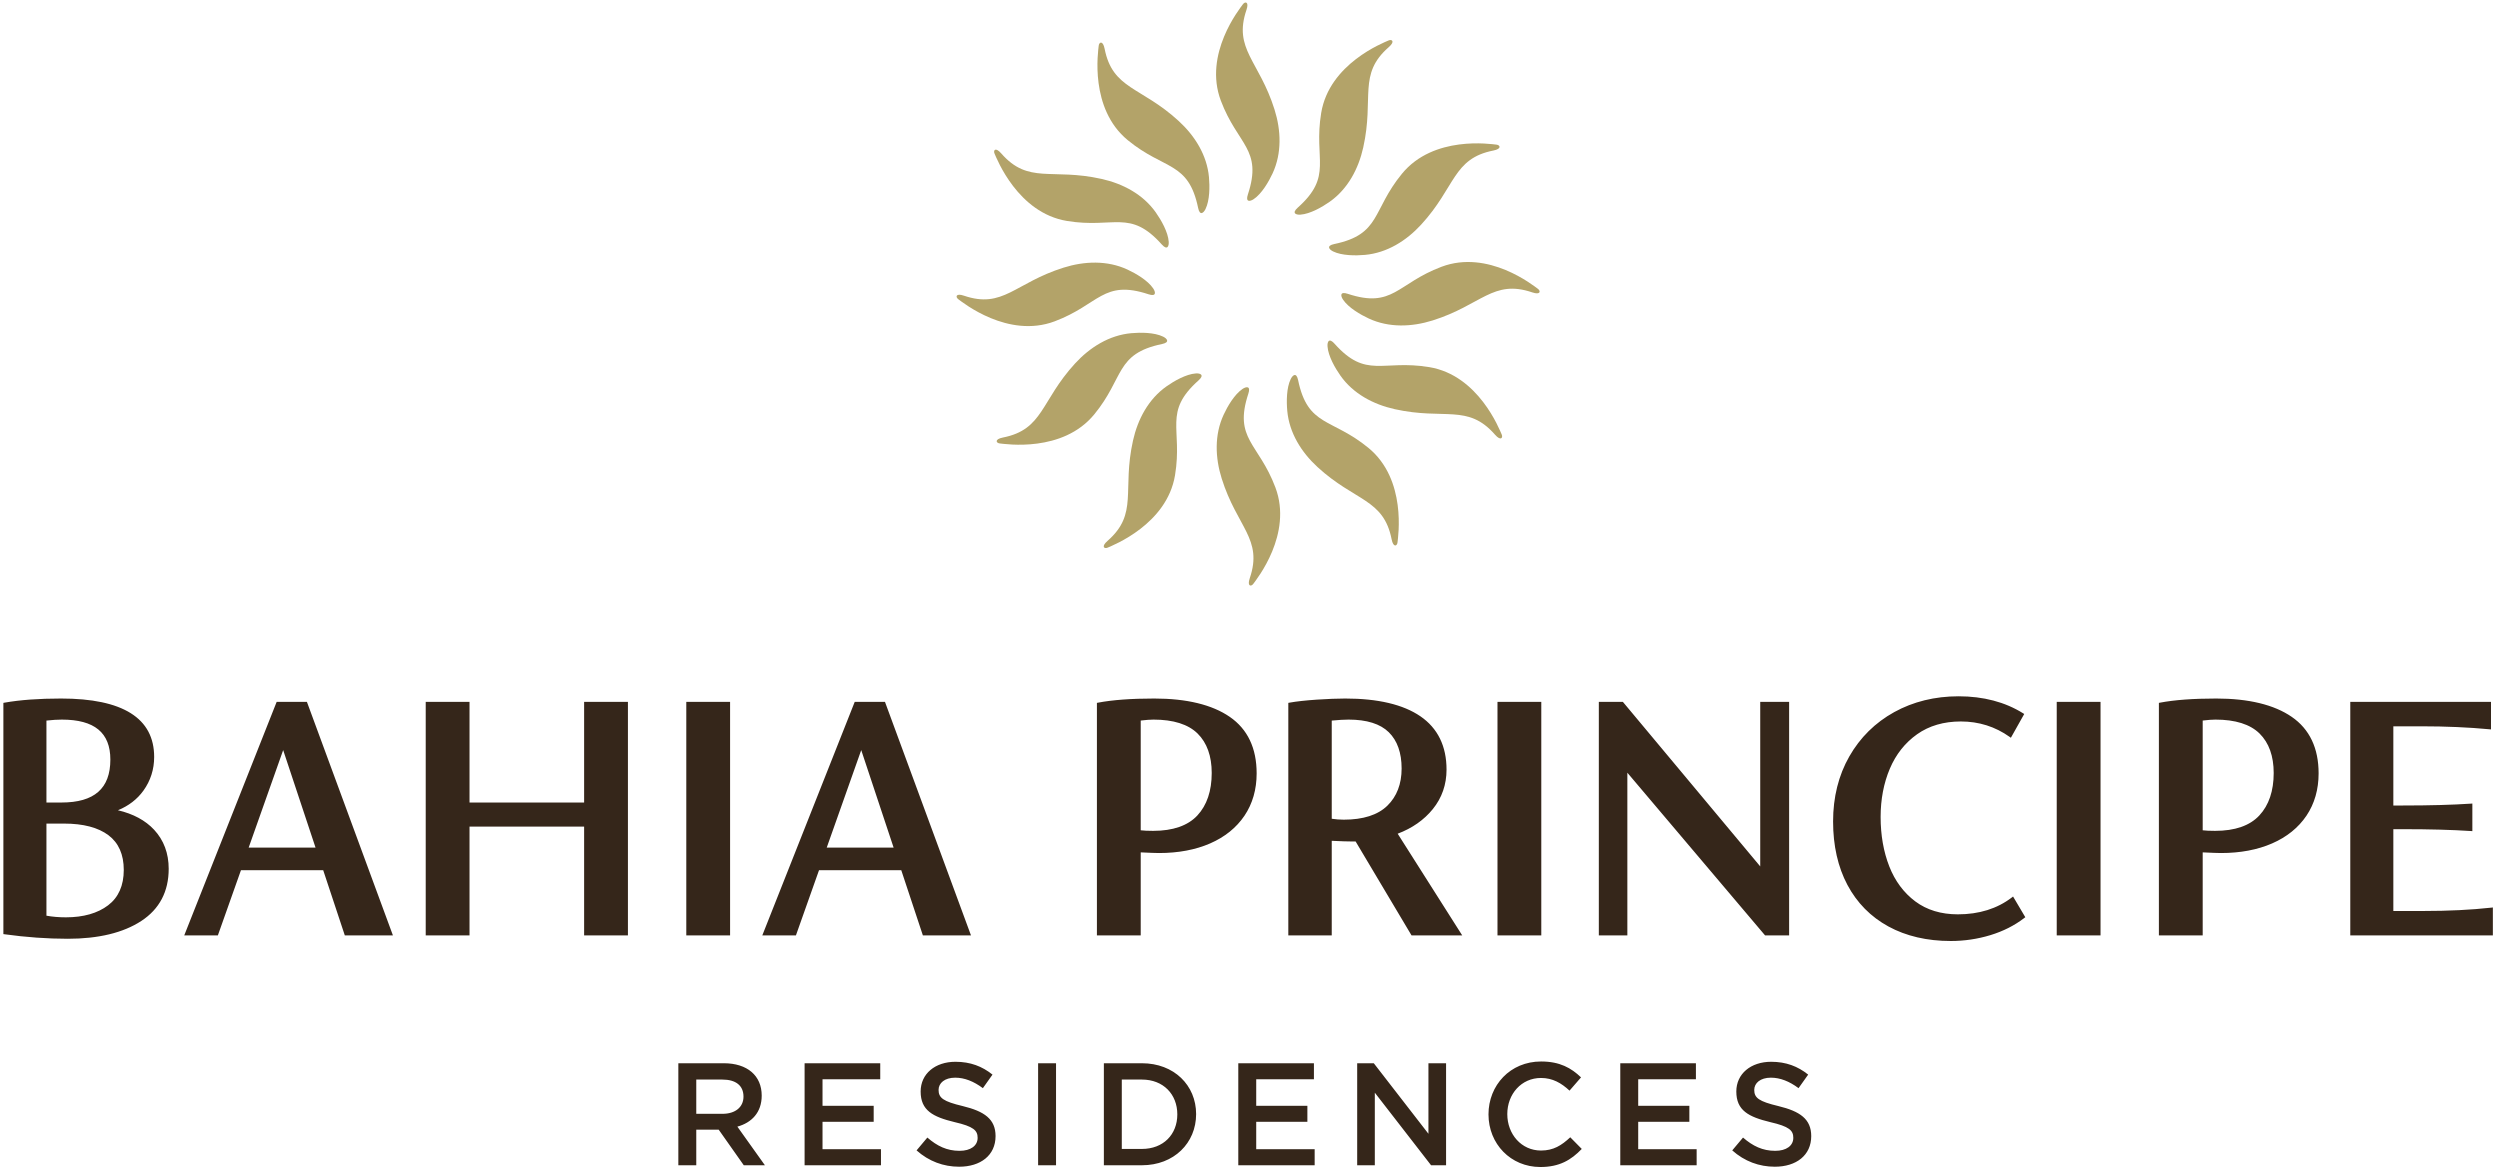 <svg width="205px" height="96px" viewBox="0 0 205 96" version="1.1" xmlns="http://www.w3.org/2000/svg" xmlns:xlink="http://www.w3.org/1999/xlink">
    <g id="DESK" stroke="none" stroke-width="1" fill="none" fill-rule="evenodd">
        <g id="ARQUITECTURA-MARCA" transform="translate(-613, -1403)">
            <g id="Group-29-2" transform="translate(613, 1403)">
                <g id="Group-28" transform="translate(0, 0.091)">
                    <path d="M102.326,15.857 C102.115,16.494 102.49,16.45 102.808,16.235 C103.468,15.789 104.035,14.813 104.356,14.119 C105.119,12.469 105.049,10.601 104.512,8.894 C103.255,4.886 101.112,3.936 102.211,0.717 C102.442,0.042 102.099,0.007 101.916,0.261 C101.654,0.626 98.667,4.332 100.109,8.162 C101.486,11.817 103.555,12.131 102.326,15.857" id="Fill-2" fill="#B3A369"></path>
                    <path d="M98.247,16.961 C98.383,17.618 98.686,17.392 98.854,17.047 C99.202,16.331 99.205,15.202 99.136,14.44 C98.972,12.63 97.977,11.047 96.659,9.837 C93.566,6.995 91.235,7.243 90.578,3.906 C90.44,3.206 90.125,3.347 90.094,3.659 C90.05,4.106 89.315,8.809 92.479,11.405 C95.5,13.882 97.448,13.119 98.247,16.961" id="Fill-4" fill="#B3A369"></path>
                    <path d="M95.266,19.956 C95.713,20.457 95.862,20.11 95.835,19.727 C95.778,18.933 95.216,17.953 94.776,17.328 C93.729,15.843 92.076,14.97 90.329,14.581 C86.23,13.666 84.335,15.047 82.098,12.485 C81.628,11.948 81.426,12.227 81.555,12.512 C81.74,12.922 83.456,17.362 87.493,18.028 C91.348,18.664 92.654,17.028 95.266,19.956" id="Fill-6" fill="#B3A369"></path>
                    <path d="M94.182,24.04 C94.819,24.251 94.776,23.876 94.561,23.558 C94.114,22.898 93.138,22.331 92.444,22.01 C90.795,21.247 88.926,21.317 87.219,21.854 C83.212,23.111 82.261,25.254 79.043,24.155 C78.367,23.924 78.332,24.267 78.586,24.45 C78.952,24.712 82.657,27.699 86.487,26.257 C90.143,24.88 90.456,22.811 94.182,24.04" id="Fill-8" fill="#B3A369"></path>
                    <path d="M95.286,28.119 C95.943,27.983 95.718,27.68 95.373,27.512 C94.656,27.164 93.527,27.161 92.766,27.23 C90.956,27.394 89.373,28.389 88.162,29.707 C85.321,32.8 85.569,35.131 82.232,35.788 C81.532,35.926 81.673,36.241 81.984,36.272 C82.432,36.316 87.134,37.051 89.73,33.887 C92.208,30.867 91.444,28.918 95.286,28.119" id="Fill-10" fill="#B3A369"></path>
                    <path d="M98.281,31.1 C98.782,30.653 98.436,30.504 98.053,30.531 C97.258,30.588 96.279,31.15 95.654,31.59 C94.169,32.637 93.295,34.291 92.906,36.037 C91.992,40.136 93.372,42.031 90.81,44.269 C90.273,44.738 90.553,44.94 90.838,44.811 C91.248,44.626 95.687,42.911 96.353,38.873 C96.989,35.019 95.353,33.713 98.281,31.1" id="Fill-12" fill="#B3A369"></path>
                    <path d="M102.366,32.184 C102.576,31.547 102.201,31.59 101.883,31.805 C101.224,32.252 100.656,33.228 100.336,33.922 C99.573,35.572 99.643,37.44 100.179,39.147 C101.437,43.154 103.579,44.105 102.48,47.324 C102.25,47.999 102.592,48.034 102.775,47.78 C103.037,47.414 106.025,43.709 104.582,39.879 C103.206,36.223 101.136,35.91 102.366,32.184" id="Fill-14" fill="#B3A369"></path>
                    <path d="M106.445,31.08 C106.308,30.423 106.006,30.648 105.838,30.994 C105.489,31.71 105.486,32.839 105.556,33.601 C105.72,35.41 106.715,36.993 108.032,38.204 C111.125,41.045 113.456,40.797 114.114,44.134 C114.252,44.834 114.566,44.694 114.597,44.382 C114.642,43.934 115.376,39.232 112.212,36.636 C109.192,34.159 107.243,34.922 106.445,31.08" id="Fill-16" fill="#B3A369"></path>
                    <path d="M109.425,28.085 C108.979,27.584 108.829,27.931 108.857,28.313 C108.913,29.108 109.475,30.087 109.916,30.712 C110.963,32.198 112.616,33.071 114.362,33.46 C118.462,34.374 120.356,32.994 122.594,35.556 C123.063,36.093 123.266,35.814 123.136,35.528 C122.951,35.118 121.236,30.679 117.198,30.013 C113.344,29.377 112.038,31.013 109.425,28.085" id="Fill-18" fill="#B3A369"></path>
                    <path d="M110.509,24 C109.872,23.79 109.916,24.165 110.131,24.483 C110.577,25.142 111.553,25.71 112.247,26.031 C113.897,26.794 115.765,26.723 117.472,26.187 C121.48,24.929 122.43,22.787 125.649,23.886 C126.324,24.117 126.359,23.774 126.105,23.591 C125.74,23.329 122.034,20.342 118.205,21.784 C114.549,23.16 114.236,25.23 110.509,24" id="Fill-20" fill="#B3A369"></path>
                    <path d="M109.405,19.921 C108.749,20.058 108.974,20.36 109.319,20.528 C110.035,20.877 111.164,20.88 111.926,20.81 C113.736,20.646 115.319,19.651 116.529,18.334 C119.371,15.241 119.123,12.91 122.46,12.252 C123.16,12.114 123.019,11.8 122.707,11.769 C122.26,11.724 117.557,10.99 114.962,14.154 C112.484,17.174 113.247,19.123 109.405,19.921" id="Fill-22" fill="#B3A369"></path>
                    <path d="M106.41,16.941 C105.909,17.387 106.256,17.537 106.639,17.51 C107.433,17.453 108.413,16.891 109.038,16.451 C110.523,15.403 111.396,13.75 111.785,12.004 C112.7,7.904 111.32,6.01 113.881,3.772 C114.418,3.303 114.139,3.101 113.854,3.23 C113.444,3.415 109.004,5.13 108.338,9.168 C107.702,13.022 109.338,14.328 106.41,16.941" id="Fill-24" fill="#B3A369"></path>
                    <path d="M145.832,90.608 C147.601,91.038 148.521,91.672 148.521,93.07 C148.521,94.648 147.29,95.58 145.533,95.58 C144.254,95.58 143.047,95.137 142.044,94.241 L142.928,93.189 C143.729,93.883 144.529,94.277 145.569,94.277 C146.477,94.277 147.051,93.859 147.051,93.213 C147.051,92.604 146.716,92.281 145.163,91.923 C143.382,91.493 142.378,90.967 142.378,89.413 C142.378,87.955 143.573,86.975 145.234,86.975 C146.453,86.975 147.421,87.346 148.27,88.027 L147.481,89.138 C146.728,88.577 145.975,88.278 145.211,88.278 C144.35,88.278 143.848,88.72 143.848,89.282 C143.848,89.939 144.231,90.226 145.832,90.608 Z M139.065,88.409 L134.333,88.409 L134.333,90.584 L138.527,90.584 L138.527,91.899 L134.333,91.899 L134.333,94.145 L139.125,94.145 L139.125,95.46 L132.863,95.46 L132.863,87.095 L139.065,87.095 L139.065,88.409 Z M126.311,95.604 C123.873,95.604 122.056,93.703 122.056,91.289 C122.056,88.9 123.837,86.951 126.371,86.951 C127.912,86.951 128.844,87.489 129.645,88.254 L128.701,89.341 C128.032,88.72 127.315,88.302 126.359,88.302 C124.757,88.302 123.598,89.617 123.598,91.266 C123.598,92.915 124.757,94.253 126.359,94.253 C127.386,94.253 128.044,93.835 128.761,93.166 L129.704,94.122 C128.832,95.03 127.876,95.604 126.311,95.604 Z M117.132,87.095 L118.578,87.095 L118.578,95.46 L117.348,95.46 L112.735,89.509 L112.735,95.46 L111.289,95.46 L111.289,87.095 L112.651,87.095 L117.132,92.879 L117.132,87.095 Z M107.742,88.409 L103.01,88.409 L103.01,90.584 L107.205,90.584 L107.205,91.899 L103.01,91.899 L103.01,94.145 L107.802,94.145 L107.802,95.46 L101.54,95.46 L101.54,87.095 L107.742,87.095 L107.742,88.409 Z M93.637,88.433 L91.987,88.433 L91.987,94.122 L93.637,94.122 C95.393,94.122 96.54,92.938 96.54,91.289 C96.54,89.64 95.393,88.433 93.637,88.433 Z M93.637,95.46 L90.517,95.46 L90.517,87.095 L93.637,87.095 C96.266,87.095 98.082,88.9 98.082,91.266 C98.082,93.632 96.266,95.46 93.637,95.46 Z M85.125,95.46 L86.595,95.46 L86.595,87.095 L85.125,87.095 L85.125,95.46 Z M78.947,90.608 C80.715,91.038 81.636,91.672 81.636,93.07 C81.636,94.648 80.405,95.58 78.648,95.58 C77.369,95.58 76.162,95.137 75.159,94.241 L76.043,93.189 C76.844,93.883 77.644,94.277 78.684,94.277 C79.592,94.277 80.166,93.859 80.166,93.213 C80.166,92.604 79.831,92.281 78.278,91.923 C76.497,91.493 75.493,90.967 75.493,89.413 C75.493,87.955 76.688,86.975 78.349,86.975 C79.568,86.975 80.536,87.346 81.385,88.027 L80.596,89.138 C79.843,88.577 79.09,88.278 78.325,88.278 C77.465,88.278 76.963,88.72 76.963,89.282 C76.963,89.939 77.345,90.226 78.947,90.608 Z M72.18,88.409 L67.447,88.409 L67.447,90.584 L71.642,90.584 L71.642,91.899 L67.447,91.899 L67.447,94.145 L72.24,94.145 L72.24,95.46 L65.977,95.46 L65.977,87.095 L72.18,87.095 L72.18,88.409 Z M59.233,88.433 L57.094,88.433 L57.094,91.242 L59.245,91.242 C60.297,91.242 60.966,90.692 60.966,89.832 C60.966,88.912 60.321,88.433 59.233,88.433 Z M60.99,95.46 L58.935,92.544 L57.094,92.544 L57.094,95.46 L55.624,95.46 L55.624,87.095 L59.353,87.095 C61.277,87.095 62.46,88.111 62.46,89.748 C62.46,91.134 61.635,91.97 60.464,92.293 L62.723,95.46 L60.99,95.46 Z M204.415,74.321 L204.415,76.613 L192.723,76.613 L192.723,57.463 L204.262,57.463 L204.262,59.722 L204.136,59.71 C202.434,59.548 200.556,59.466 198.553,59.466 L196.254,59.466 L196.254,65.96 L197.056,65.96 C199.227,65.96 201.096,65.909 202.611,65.808 L202.733,65.8 L202.733,68.063 L202.611,68.054 C201.089,67.953 199.22,67.902 197.056,67.902 L196.254,67.902 L196.254,74.61 L198.706,74.61 C200.77,74.61 202.648,74.518 204.287,74.336 L204.415,74.321 Z M180.621,58.994 C181.056,58.942 181.408,58.916 181.667,58.916 C183.299,58.916 184.516,59.301 185.285,60.059 C186.053,60.818 186.443,61.907 186.443,63.294 C186.443,64.765 186.047,65.937 185.266,66.776 C184.488,67.614 183.267,68.039 181.637,68.039 C181.198,68.039 180.857,68.023 180.621,67.993 L180.621,58.994 Z M187.922,58.691 C186.472,57.694 184.388,57.188 181.728,57.188 C179.857,57.188 178.307,57.302 177.123,57.527 L177.029,57.545 L177.029,76.613 L180.621,76.613 L180.621,69.803 C181.364,69.839 181.869,69.858 182.126,69.858 C183.703,69.858 185.112,69.593 186.313,69.069 C187.52,68.543 188.467,67.778 189.129,66.797 C189.79,65.814 190.126,64.646 190.126,63.325 C190.126,61.257 189.385,59.698 187.922,58.691 Z M168.652,76.613 L172.244,76.613 L172.244,57.463 L168.652,57.463 L168.652,76.613 Z M165.071,73.424 L166.075,75.121 L165.994,75.183 C165.192,75.8 164.254,76.274 163.207,76.592 C162.161,76.91 161.071,77.071 159.964,77.071 C158.019,77.071 156.298,76.67 154.851,75.88 C153.401,75.089 152.27,73.942 151.488,72.471 C150.709,71.005 150.313,69.254 150.313,67.267 C150.313,65.28 150.76,63.487 151.643,61.938 C152.525,60.389 153.764,59.166 155.324,58.303 C156.882,57.442 158.659,57.005 160.606,57.005 C162.635,57.005 164.414,57.474 165.893,58.398 L165.987,58.456 L164.892,60.405 L164.788,60.331 C163.611,59.494 162.266,59.069 160.789,59.069 C159.394,59.069 158.187,59.422 157.204,60.117 C156.217,60.815 155.464,61.766 154.966,62.942 C154.465,64.124 154.211,65.456 154.211,66.9 C154.211,68.387 154.45,69.751 154.921,70.954 C155.39,72.151 156.107,73.116 157.053,73.823 C157.996,74.528 159.17,74.885 160.545,74.885 C162.284,74.885 163.772,74.42 164.968,73.503 L165.071,73.424 Z M144.339,57.463 L146.708,57.463 L146.708,76.613 L144.737,76.613 L144.702,76.572 L133.443,63.271 L133.443,76.613 L131.104,76.613 L131.104,57.463 L133.076,57.463 L133.111,57.505 L144.339,70.954 L144.339,57.463 Z M122.794,76.613 L126.386,76.613 L126.386,57.463 L122.794,57.463 L122.794,76.613 Z M114.933,62.927 C114.933,64.193 114.539,65.22 113.761,65.978 C112.981,66.737 111.78,67.122 110.188,67.122 C109.861,67.122 109.53,67.097 109.203,67.047 L109.203,58.997 C109.761,58.943 110.226,58.916 110.586,58.916 C112.075,58.916 113.184,59.265 113.882,59.953 C114.58,60.641 114.933,61.642 114.933,62.927 Z M117.491,66.254 C118.238,65.331 118.616,64.243 118.616,63.019 C118.616,61.093 117.896,59.621 116.473,58.645 C115.064,57.679 112.99,57.188 110.31,57.188 C109.661,57.188 108.872,57.22 107.965,57.28 C107.059,57.342 106.309,57.424 105.736,57.527 L105.642,57.544 L105.642,76.613 L109.203,76.613 L109.203,68.855 C109.952,68.892 110.53,68.911 110.922,68.911 L111.162,68.911 L115.747,76.613 L119.903,76.613 L114.61,68.273 C115.805,67.82 116.774,67.141 117.491,66.254 Z M93.539,58.994 C93.975,58.942 94.326,58.916 94.586,58.916 C96.217,58.916 97.434,59.301 98.203,60.059 C98.972,60.818 99.361,61.907 99.361,63.294 C99.361,64.765 98.965,65.937 98.185,66.776 C97.406,67.614 96.185,68.039 94.555,68.039 C94.117,68.039 93.776,68.023 93.539,67.993 L93.539,58.994 Z M100.84,58.691 C99.391,57.694 97.307,57.188 94.647,57.188 C92.775,57.188 91.225,57.302 90.041,57.527 L89.947,57.545 L89.947,76.613 L93.539,76.613 L93.539,69.803 C94.282,69.839 94.788,69.858 95.044,69.858 C96.621,69.858 98.03,69.593 99.232,69.069 C100.438,68.543 101.385,67.778 102.047,66.797 C102.709,65.814 103.045,64.646 103.045,63.325 C103.045,61.257 102.303,59.698 100.84,58.691 Z M73.277,69.414 L67.791,69.414 L70.621,61.417 L73.277,69.414 Z M72.569,57.463 L70.087,57.463 L62.508,76.613 L65.265,76.613 L67.16,71.264 L73.903,71.264 L75.676,76.613 L79.621,76.613 L72.596,57.539 L72.569,57.463 Z M56.276,76.613 L59.867,76.613 L59.867,57.463 L56.276,57.463 L56.276,76.613 Z M47.898,57.463 L51.49,57.463 L51.49,76.613 L47.898,76.613 L47.898,67.688 L38.501,67.688 L38.501,76.613 L34.909,76.613 L34.909,57.463 L38.501,57.463 L38.501,65.716 L47.898,65.716 L47.898,57.463 Z M25.875,69.414 L20.39,69.414 L23.22,61.417 L25.875,69.414 Z M25.167,57.463 L22.686,57.463 L15.107,76.613 L17.864,76.613 L19.759,71.264 L26.502,71.264 L28.275,76.613 L32.22,76.613 L25.195,57.539 L25.167,57.463 Z M5.038,65.716 L3.808,65.716 L3.808,58.996 C4.289,58.943 4.712,58.916 5.068,58.916 C7.747,58.916 9.049,59.988 9.049,62.194 C9.049,64.564 7.737,65.716 5.038,65.716 Z M3.808,67.443 L5.252,67.443 C6.828,67.443 8.054,67.765 8.896,68.399 C9.727,69.025 10.149,69.981 10.149,71.241 C10.149,72.521 9.717,73.498 8.865,74.144 C8.004,74.798 6.839,75.13 5.404,75.13 C4.837,75.13 4.3,75.085 3.808,74.996 L3.808,67.443 Z M12.641,67.953 C11.925,67.182 10.927,66.644 9.67,66.35 C10.549,65.99 11.252,65.448 11.763,64.737 C12.346,63.925 12.641,62.998 12.641,61.98 C12.641,58.801 10.072,57.188 5.007,57.188 C3.197,57.188 1.638,57.302 0.372,57.527 L0.277,57.544 L0.277,76.506 L0.376,76.519 C2.146,76.764 3.889,76.888 5.557,76.888 C8.075,76.888 10.101,76.398 11.58,75.433 C13.075,74.457 13.833,73.016 13.833,71.149 C13.833,69.882 13.432,68.807 12.641,67.953 L12.641,67.953 Z" id="Fill-26" fill="#35261A"></path>
                </g>
            </g>
        </g>
    </g>
</svg>